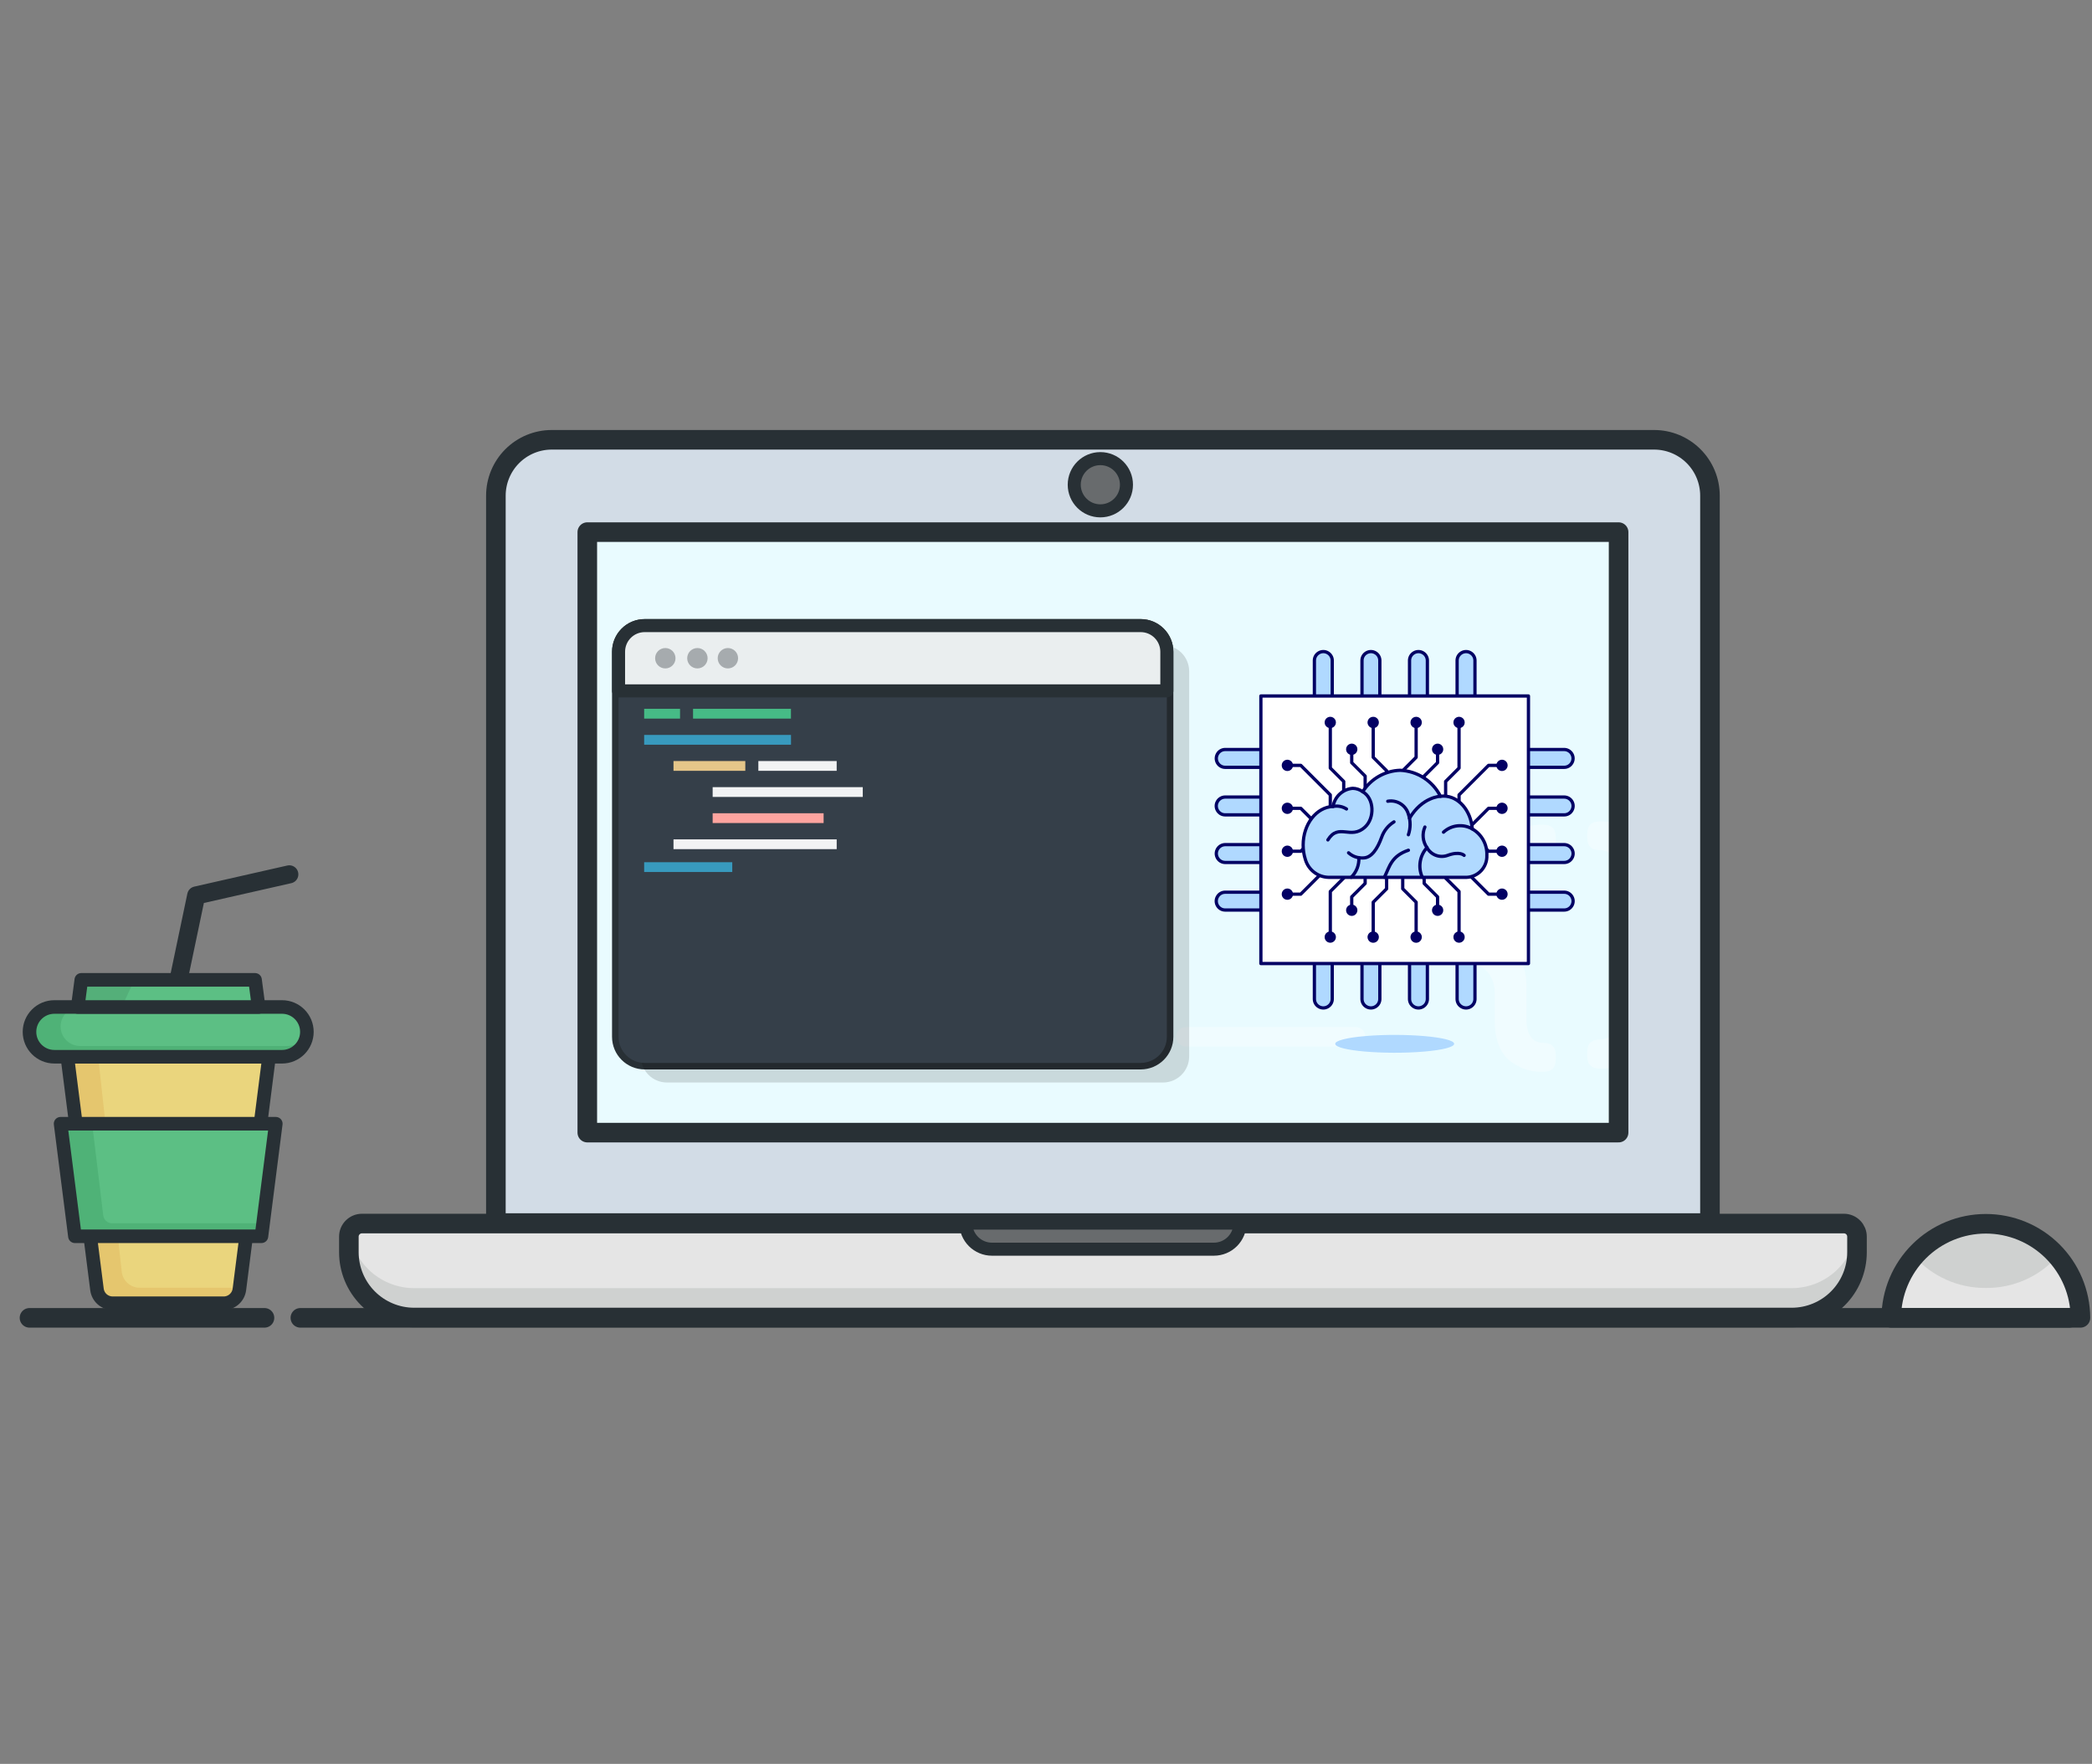 <svg width="102" height="86" viewBox="0 0 102 86" fill="none" xmlns="http://www.w3.org/2000/svg">
<rect x="0" y="0" width="102" height="86" fill="#808080" stroke="none"/>
<path d="M8.704 47.774L9.567 43.659L14.106 42.63" stroke="#283035" stroke-width="0.882" stroke-linecap="round" stroke-linejoin="round"/>
<path d="M5.493 63.542H10.906C11.094 63.542 11.275 63.473 11.416 63.349C11.557 63.225 11.648 63.054 11.672 62.867L13.118 51.523H3.282L4.728 62.867C4.752 63.054 4.842 63.225 4.983 63.349C5.124 63.473 5.305 63.541 5.493 63.542Z" fill="#EAD57D"/>
<path d="M4.786 51.523L5.934 62C5.957 62.216 6.06 62.415 6.221 62.56C6.383 62.705 6.592 62.785 6.809 62.785H11.683L11.672 62.867C11.649 63.054 11.558 63.225 11.417 63.349C11.276 63.473 11.095 63.542 10.907 63.542H5.494C5.306 63.542 5.124 63.473 4.984 63.349C4.843 63.225 4.752 63.054 4.728 62.867L3.282 51.523H4.786Z" fill="#E5C66E"/>
<path d="M5.493 63.542H10.906C11.094 63.542 11.275 63.473 11.416 63.349C11.557 63.225 11.648 63.054 11.672 62.867L13.118 51.523H3.282L4.728 62.867C4.752 63.054 4.842 63.225 4.983 63.349C5.124 63.473 5.305 63.541 5.493 63.542Z" stroke="#283035" stroke-width="0.662" stroke-linecap="round" stroke-linejoin="round"/>
<path d="M12.747 60.276L13.447 54.789H2.954L3.653 60.276H12.747Z" fill="#5CBF84"/>
<path d="M12.747 60.276L13.447 54.789H2.954L3.653 60.276H12.747Z" fill="#4FB277"/>
<path d="M12.705 59.642L13.292 54.789H4.493L5.033 59.257C5.046 59.363 5.097 59.461 5.177 59.532C5.257 59.603 5.36 59.642 5.467 59.642H12.705Z" fill="#5CBF84"/>
<path d="M12.747 60.276L13.447 54.789H2.954L3.653 60.276H12.747Z" stroke="#283035" stroke-width="0.662" stroke-linecap="round" stroke-linejoin="round"/>
<path d="M2.651 51.523H13.751C14.42 51.523 14.963 50.98 14.963 50.31C14.963 49.64 14.42 49.097 13.751 49.097H2.651C1.981 49.097 1.438 49.64 1.438 50.31C1.438 50.98 1.981 51.523 2.651 51.523Z" fill="#5CBF84"/>
<path d="M2.651 51.523H13.751C14.42 51.523 14.963 50.98 14.963 50.31C14.963 49.64 14.42 49.097 13.751 49.097H2.651C1.981 49.097 1.438 49.64 1.438 50.31C1.438 50.98 1.981 51.523 2.651 51.523Z" fill="#4FB277"/>
<path d="M3.905 50.999H14.012C14.538 50.999 14.963 50.573 14.963 50.048C14.963 49.523 14.538 49.097 14.012 49.097H3.905C3.38 49.097 2.954 49.523 2.954 50.048C2.954 50.573 3.38 50.999 3.905 50.999Z" fill="#5CBF84"/>
<path d="M2.651 51.523H13.751C14.42 51.523 14.963 50.98 14.963 50.31C14.963 49.64 14.42 49.097 13.751 49.097H2.651C1.981 49.097 1.438 49.64 1.438 50.31C1.438 50.98 1.981 51.523 2.651 51.523Z" stroke="#283035" stroke-width="0.662" stroke-linecap="round" stroke-linejoin="round"/>
<path d="M3.79 49.097H12.61L12.435 47.774H3.964L3.79 49.097Z" fill="#5CBF84"/>
<path d="M3.964 47.774H6.552L5.939 49.097H3.79L3.964 47.774Z" fill="#54AF79"/>
<path d="M3.79 49.097H12.61L12.435 47.774H3.964L3.79 49.097Z" stroke="#283035" stroke-width="0.662" stroke-linecap="round" stroke-linejoin="round"/>
<path d="M26.901 21.443H80.65C81.372 21.443 82.064 21.73 82.575 22.241C83.086 22.751 83.373 23.444 83.373 24.166V59.633H24.178V24.166C24.178 23.444 24.465 22.752 24.976 22.241C25.486 21.73 26.179 21.443 26.901 21.443Z" fill="#D2DCE6"/>
<path d="M26.901 21.443H80.65C81.372 21.443 82.064 21.73 82.575 22.241C83.086 22.751 83.373 23.444 83.373 24.166V59.633H24.178V24.166C24.178 23.444 24.465 22.752 24.976 22.241C25.486 21.73 26.179 21.443 26.901 21.443Z" stroke="#283035" stroke-width="0.955" stroke-linecap="round" stroke-linejoin="round"/>
<path d="M78.918 55.222V25.944L28.635 25.944V55.222H78.918Z" fill="#E9FBFF"/>
<path opacity="0.3" d="M57.821 50.551H66.095" stroke="white" stroke-width="0.955" stroke-linecap="round" stroke-linejoin="round"/>
<g opacity="0.3">
<path d="M77.993 41.45C78.153 41.44 78.311 41.484 78.442 41.575C78.573 41.665 78.67 41.798 78.717 41.95V40.127C78.542 40.076 78.361 40.05 78.179 40.049H77.993C77.593 40.049 77.393 40.249 77.393 40.649V40.864C77.393 41.25 77.593 41.45 77.993 41.45Z" fill="white"/>
<path d="M78.717 50.187C78.669 50.339 78.572 50.47 78.441 50.56C78.31 50.65 78.152 50.694 77.993 50.684C77.593 50.684 77.393 50.884 77.393 51.284V51.498C77.393 51.899 77.593 52.099 77.993 52.099H78.179C78.361 52.098 78.542 52.072 78.717 52.02V50.187Z" fill="white"/>
</g>
<path d="M78.918 55.222V25.944L28.635 25.944V55.222H78.918Z" stroke="#283035" stroke-width="0.955" stroke-linecap="round" stroke-linejoin="round"/>
<path d="M17.647 59.656H89.905C90.074 59.656 90.236 59.723 90.355 59.843C90.475 59.962 90.542 60.124 90.542 60.293V61.055C90.542 61.899 90.207 62.709 89.61 63.305C89.013 63.902 88.203 64.238 87.359 64.238H20.193C19.349 64.238 18.539 63.902 17.942 63.305C17.346 62.709 17.01 61.899 17.01 61.055V60.293C17.01 60.124 17.077 59.962 17.197 59.843C17.316 59.723 17.478 59.656 17.647 59.656Z" fill="#E5E5E5"/>
<path d="M87.359 62.805H20.192C19.429 62.804 18.691 62.529 18.114 62.03C17.537 61.531 17.158 60.841 17.048 60.086C17.024 60.152 17.011 60.222 17.01 60.293V61.055C17.01 61.899 17.346 62.709 17.942 63.306C18.539 63.902 19.349 64.238 20.193 64.238H87.359C88.203 64.238 89.013 63.902 89.61 63.306C90.207 62.709 90.542 61.899 90.542 61.055V60.293C90.541 60.222 90.528 60.152 90.504 60.086C90.394 60.841 90.015 61.532 89.438 62.031C88.86 62.53 88.122 62.805 87.359 62.805Z" fill="#CFD1D0"/>
<path d="M17.647 59.656H89.905C90.074 59.656 90.236 59.723 90.355 59.843C90.475 59.962 90.542 60.124 90.542 60.293V61.055C90.542 61.899 90.207 62.709 89.61 63.305C89.013 63.902 88.203 64.238 87.359 64.238H20.193C19.349 64.238 18.539 63.902 17.942 63.305C17.346 62.709 17.01 61.899 17.01 61.055V60.293C17.01 60.124 17.077 59.962 17.197 59.843C17.316 59.723 17.478 59.656 17.647 59.656Z" stroke="#283035" stroke-width="0.955" stroke-linecap="round" stroke-linejoin="round"/>
<path d="M47.092 59.633H60.459C60.459 59.97 60.325 60.294 60.086 60.533C59.847 60.772 59.523 60.906 59.186 60.906H48.365C48.028 60.906 47.704 60.772 47.465 60.533C47.226 60.294 47.092 59.97 47.092 59.633Z" fill="#686B6D"/>
<path d="M47.092 59.633H60.459C60.459 59.97 60.325 60.294 60.086 60.533C59.847 60.772 59.523 60.906 59.186 60.906H48.365C48.028 60.906 47.704 60.772 47.465 60.533C47.226 60.294 47.092 59.97 47.092 59.633Z" stroke="#283035" stroke-width="0.636" stroke-linecap="round" stroke-linejoin="round"/>
<path d="M53.65 24.907C54.353 24.907 54.923 24.337 54.923 23.634C54.923 22.93 54.353 22.361 53.65 22.361C52.947 22.361 52.377 22.93 52.377 23.634C52.377 24.337 52.947 24.907 53.65 24.907Z" fill="#686B6D"/>
<path d="M53.65 24.907C54.353 24.907 54.923 24.337 54.923 23.634C54.923 22.93 54.353 22.361 53.65 22.361C52.947 22.361 52.377 22.93 52.377 23.634C52.377 24.337 52.947 24.907 53.65 24.907Z" stroke="#283035" stroke-width="0.636" stroke-linecap="round" stroke-linejoin="round"/>
<path d="M92.211 64.253C92.219 63.034 92.708 61.867 93.572 61.008C94.436 60.149 95.606 59.667 96.824 59.667C98.043 59.667 99.212 60.149 100.077 61.008C100.941 61.867 101.43 63.034 101.437 64.253H92.211Z" fill="#E5E5E5"/>
<path d="M96.824 62.796C97.483 62.802 98.137 62.667 98.74 62.4C99.343 62.133 99.882 61.739 100.321 61.246C99.888 60.742 99.351 60.338 98.748 60.061C98.144 59.783 97.488 59.64 96.824 59.64C96.159 59.64 95.503 59.783 94.9 60.061C94.296 60.338 93.759 60.742 93.327 61.246C93.765 61.739 94.304 62.133 94.907 62.4C95.511 62.667 96.164 62.802 96.824 62.796Z" fill="#CFD1D0"/>
<path d="M92.211 64.253C92.219 63.034 92.708 61.867 93.572 61.008C94.436 60.149 95.606 59.667 96.824 59.667C98.043 59.667 99.212 60.149 100.077 61.008C100.941 61.867 101.43 63.034 101.437 64.253H92.211Z" stroke="#283035" stroke-width="0.955" stroke-linecap="round" stroke-linejoin="round"/>
<path d="M55.617 30.502H31.433C30.729 30.502 30.159 31.072 30.159 31.776V50.55C30.159 51.254 30.729 51.824 31.433 51.824H55.617C56.321 51.824 56.892 51.254 56.892 50.55V31.776C56.892 31.072 56.321 30.502 55.617 30.502Z" stroke="#283035" stroke-width="0.636" stroke-linecap="round" stroke-linejoin="round"/>
<g style="mix-blend-mode:multiply" opacity="0.14">
<path d="M56.705 31.456H32.521C31.817 31.456 31.247 32.027 31.247 32.731V51.505C31.247 52.209 31.817 52.779 32.521 52.779H56.705C57.409 52.779 57.98 52.209 57.98 51.505V32.731C57.98 32.027 57.409 31.456 56.705 31.456Z" fill="black"/>
</g>
<path d="M55.617 30.502H31.433C30.729 30.502 30.159 31.072 30.159 31.776V50.55C30.159 51.254 30.729 51.824 31.433 51.824H55.617C56.321 51.824 56.892 51.254 56.892 50.55V31.776C56.892 31.072 56.321 30.502 55.617 30.502Z" fill="#353F49"/>
<path d="M31.433 30.502H55.617C55.955 30.502 56.279 30.636 56.518 30.875C56.757 31.114 56.892 31.438 56.892 31.776V33.684H30.159V31.776C30.159 31.438 30.293 31.114 30.532 30.875C30.771 30.636 31.095 30.502 31.433 30.502Z" fill="#EAEEEF"/>
<path d="M31.433 30.502H55.617C55.955 30.502 56.279 30.636 56.518 30.875C56.757 31.114 56.892 31.438 56.892 31.776V33.684H30.159V31.776C30.159 31.438 30.293 31.114 30.532 30.875C30.771 30.636 31.095 30.502 31.433 30.502Z" stroke="#283035" stroke-width="0.636" stroke-linecap="round" stroke-linejoin="round"/>
<path opacity="0.35" d="M32.439 32.59C32.714 32.59 32.936 32.368 32.936 32.093C32.936 31.818 32.714 31.596 32.439 31.596C32.164 31.596 31.942 31.818 31.942 32.093C31.942 32.368 32.164 32.59 32.439 32.59Z" fill="#283035"/>
<path opacity="0.35" d="M34.004 32.59C34.278 32.59 34.501 32.368 34.501 32.093C34.501 31.818 34.278 31.596 34.004 31.596C33.729 31.596 33.506 31.818 33.506 32.093C33.506 32.368 33.729 32.59 34.004 32.59Z" fill="#283035"/>
<path opacity="0.35" d="M35.49 32.59C35.765 32.59 35.987 32.368 35.987 32.093C35.987 31.818 35.765 31.596 35.49 31.596C35.215 31.596 34.993 31.818 34.993 32.093C34.993 32.368 35.215 32.59 35.49 32.59Z" fill="#283035"/>
<path d="M31.407 34.798H33.157" stroke="#46BB86" stroke-width="0.477" stroke-miterlimit="10"/>
<path d="M33.791 34.798H38.565" stroke="#46BB86" stroke-width="0.477" stroke-miterlimit="10"/>
<path d="M31.407 36.071H38.567" stroke="#389ABE" stroke-width="0.477" stroke-miterlimit="10"/>
<path d="M32.838 37.344H36.339" stroke="#E5C689" stroke-width="0.477" stroke-miterlimit="10"/>
<path d="M36.975 37.344H40.794" stroke="#F2F3F4" stroke-width="0.477" stroke-miterlimit="10"/>
<path d="M34.747 38.617H42.066" stroke="#F2F3F4" stroke-width="0.477" stroke-miterlimit="10"/>
<path d="M34.747 39.89H40.157" stroke="#FFA49F" stroke-width="0.477" stroke-miterlimit="10"/>
<path d="M32.838 41.163H40.795" stroke="#F2F3F4" stroke-width="0.477" stroke-miterlimit="10"/>
<path d="M31.407 42.277H35.703" stroke="#389ABE" stroke-width="0.477" stroke-miterlimit="10"/>
<g opacity="0.3">
<path d="M72.88 48.442C72.88 47.813 72.636 47.37 72.15 47.098C71.807 46.912 71.665 46.769 71.665 46.441V45.884C71.665 45.498 71.836 45.412 72.136 45.212C72.636 44.998 72.88 44.54 72.88 43.854V42.639C72.88 41.667 73.237 40.952 73.751 40.652C74.136 40.378 74.594 40.223 75.067 40.209H75.252C75.653 40.209 75.853 40.409 75.853 40.809V41.023C75.853 41.409 75.653 41.609 75.252 41.609C74.695 41.609 74.423 42.009 74.423 42.824V44.325C74.438 44.689 74.347 45.05 74.162 45.364C73.977 45.678 73.705 45.933 73.38 46.097L73.251 46.14V46.169C73.398 46.212 73.534 46.285 73.651 46.383C74.009 46.597 74.423 47.098 74.423 47.97V49.642C74.423 50.442 74.695 50.843 75.252 50.843C75.653 50.843 75.853 51.043 75.853 51.443V51.657C75.853 52.058 75.653 52.258 75.252 52.258H75.067C74.594 52.243 74.136 52.089 73.751 51.815C73.237 51.515 72.88 50.786 72.88 49.828V48.442Z" fill="white"/>
</g>
<path d="M71.045 32.194C71.054 31.859 71.422 31.659 71.707 31.834C71.833 31.911 71.912 32.047 71.915 32.194V34.078H71.045V32.194Z" fill="#B0D9FF" stroke="#020064" stroke-width="0.159" stroke-linecap="round" stroke-linejoin="round"/>
<path d="M68.725 32.194C68.734 31.859 69.101 31.659 69.387 31.834C69.513 31.911 69.591 32.047 69.595 32.194V34.078H68.725L68.725 32.194Z" fill="#B0D9FF" stroke="#020064" stroke-width="0.159" stroke-linecap="round" stroke-linejoin="round"/>
<path d="M66.407 32.194C66.415 31.859 66.783 31.659 67.069 31.834C67.195 31.911 67.273 32.047 67.277 32.194V34.078H66.407V32.194Z" fill="#B0D9FF" stroke="#020064" stroke-width="0.159" stroke-linecap="round" stroke-linejoin="round"/>
<path d="M64.086 32.194C64.095 31.859 64.463 31.659 64.748 31.834C64.874 31.911 64.953 32.047 64.956 32.194V34.078H64.086V32.194Z" fill="#B0D9FF" stroke="#020064" stroke-width="0.159" stroke-linecap="round" stroke-linejoin="round"/>
<path d="M71.045 48.719C71.054 49.054 71.422 49.254 71.707 49.079C71.833 49.002 71.912 48.867 71.915 48.719V46.834H71.045V48.719Z" fill="#B0D9FF" stroke="#020064" stroke-width="0.159" stroke-linecap="round" stroke-linejoin="round"/>
<path d="M68.725 48.719C68.734 49.054 69.101 49.254 69.387 49.079C69.513 49.002 69.591 48.867 69.595 48.719V46.834H68.725L68.725 48.719Z" fill="#B0D9FF" stroke="#020064" stroke-width="0.159" stroke-linecap="round" stroke-linejoin="round"/>
<path d="M66.407 48.719C66.415 49.054 66.783 49.254 67.069 49.079C67.195 49.002 67.273 48.867 67.277 48.719V46.834H66.407V48.719Z" fill="#B0D9FF" stroke="#020064" stroke-width="0.159" stroke-linecap="round" stroke-linejoin="round"/>
<path d="M64.086 48.719C64.095 49.054 64.463 49.254 64.748 49.079C64.874 49.002 64.953 48.867 64.956 48.719V46.834H64.086V48.719Z" fill="#B0D9FF" stroke="#020064" stroke-width="0.159" stroke-linecap="round" stroke-linejoin="round"/>
<path d="M59.738 37.412C59.403 37.412 59.195 37.049 59.363 36.759C59.44 36.626 59.583 36.543 59.738 36.543H61.622V37.412H59.738Z" fill="#B0D9FF" stroke="#020064" stroke-width="0.159" stroke-linecap="round" stroke-linejoin="round"/>
<path d="M59.738 39.73C59.403 39.731 59.193 39.369 59.36 39.079C59.437 38.944 59.582 38.861 59.738 38.861H61.622V39.73H59.738Z" fill="#B0D9FF" stroke="#020064" stroke-width="0.159" stroke-linecap="round" stroke-linejoin="round"/>
<path d="M59.738 42.051C59.403 42.05 59.195 41.688 59.363 41.398C59.44 41.264 59.583 41.182 59.738 41.181H61.622V42.051H59.738Z" fill="#B0D9FF" stroke="#020064" stroke-width="0.159" stroke-linecap="round" stroke-linejoin="round"/>
<path d="M59.738 44.37C59.403 44.371 59.193 44.009 59.36 43.719C59.437 43.583 59.582 43.5 59.738 43.501H61.622V44.37H59.738Z" fill="#B0D9FF" stroke="#020064" stroke-width="0.159" stroke-linecap="round" stroke-linejoin="round"/>
<path d="M76.264 37.412C76.599 37.412 76.807 37.049 76.639 36.759C76.561 36.626 76.418 36.543 76.264 36.543H74.379V37.412H76.264Z" fill="#B0D9FF" stroke="#020064" stroke-width="0.159" stroke-linecap="round" stroke-linejoin="round"/>
<path d="M76.264 39.73C76.599 39.731 76.809 39.369 76.642 39.079C76.564 38.944 76.42 38.861 76.264 38.861H74.379V39.73H76.264Z" fill="#B0D9FF" stroke="#020064" stroke-width="0.159" stroke-linecap="round" stroke-linejoin="round"/>
<path d="M76.264 42.051C76.599 42.052 76.809 41.69 76.642 41.4C76.564 41.264 76.42 41.181 76.264 41.181H74.379V42.051H76.264Z" fill="#B0D9FF" stroke="#020064" stroke-width="0.159" stroke-linecap="round" stroke-linejoin="round"/>
<path d="M76.264 44.37C76.599 44.371 76.809 44.009 76.642 43.719C76.564 43.583 76.42 43.5 76.264 43.501H74.379V44.37H76.264Z" fill="#B0D9FF" stroke="#020064" stroke-width="0.159" stroke-linecap="round" stroke-linejoin="round"/>
<path d="M61.477 33.933H74.523V46.979H61.477V33.933Z" fill="white"/>
<path d="M61.477 33.933H74.523V46.979H61.477V33.933Z" stroke="#020064" stroke-width="0.159" stroke-linecap="round" stroke-linejoin="round"/>
<path d="M62.768 37.317H63.422L64.861 38.756V39.933" stroke="#020064" stroke-width="0.159" stroke-linecap="round" stroke-linejoin="round"/>
<path d="M67.608 38.494V37.578L66.954 36.924V35.355" stroke="#020064" stroke-width="0.159" stroke-linecap="round" stroke-linejoin="round"/>
<path d="M66.561 39.148V37.84L65.906 37.186V36.663" stroke="#020064" stroke-width="0.159" stroke-linecap="round" stroke-linejoin="round"/>
<path d="M65.516 39.148V38.102L64.862 37.448V35.355" stroke="#020064" stroke-width="0.159" stroke-linecap="round" stroke-linejoin="round"/>
<path d="M62.768 39.41H63.422L64.469 40.456" stroke="#020064" stroke-width="0.159" stroke-linecap="round" stroke-linejoin="round"/>
<path d="M73.232 37.317H72.578L71.139 38.756V39.933" stroke="#020064" stroke-width="0.159" stroke-linecap="round" stroke-linejoin="round"/>
<path d="M68.393 38.494V37.578L69.047 36.924V35.355" stroke="#020064" stroke-width="0.159" stroke-linecap="round" stroke-linejoin="round"/>
<path d="M69.438 39.148V37.84L70.092 37.186V36.663" stroke="#020064" stroke-width="0.159" stroke-linecap="round" stroke-linejoin="round"/>
<path d="M70.485 39.148V38.102L71.139 37.448V35.355" stroke="#020064" stroke-width="0.159" stroke-linecap="round" stroke-linejoin="round"/>
<path d="M73.232 39.41H72.578L71.531 40.456" stroke="#020064" stroke-width="0.159" stroke-linecap="round" stroke-linejoin="round"/>
<path d="M73.232 43.596H72.578L71.139 42.157V40.98" stroke="#020064" stroke-width="0.159" stroke-linecap="round" stroke-linejoin="round"/>
<path d="M68.393 42.419V43.334L69.047 43.988V45.558" stroke="#020064" stroke-width="0.159" stroke-linecap="round" stroke-linejoin="round"/>
<path d="M69.438 41.765V43.073L70.092 43.727V44.25" stroke="#020064" stroke-width="0.159" stroke-linecap="round" stroke-linejoin="round"/>
<path d="M70.485 41.765V42.811L71.139 43.465V45.558" stroke="#020064" stroke-width="0.159" stroke-linecap="round" stroke-linejoin="round"/>
<path d="M73.232 41.503H72.578L71.531 40.456" stroke="#020064" stroke-width="0.159" stroke-linecap="round" stroke-linejoin="round"/>
<path d="M62.768 43.596H63.422L64.861 42.157V40.98" stroke="#020064" stroke-width="0.159" stroke-linecap="round" stroke-linejoin="round"/>
<path d="M67.608 42.419V43.334L66.954 43.988V45.558" stroke="#020064" stroke-width="0.159" stroke-linecap="round" stroke-linejoin="round"/>
<path d="M66.561 41.764V43.073L65.906 43.727V44.25" stroke="#020064" stroke-width="0.159" stroke-linecap="round" stroke-linejoin="round"/>
<path d="M65.516 41.764V42.811L64.862 43.465V45.558" stroke="#020064" stroke-width="0.159" stroke-linecap="round" stroke-linejoin="round"/>
<path d="M62.768 41.503H63.422L64.469 40.456" stroke="#020064" stroke-width="0.159" stroke-linecap="round" stroke-linejoin="round"/>
<path d="M66.954 34.948C66.74 34.948 66.607 35.179 66.714 35.363C66.82 35.548 67.087 35.548 67.193 35.363C67.218 35.321 67.23 35.273 67.23 35.225C67.23 35.072 67.106 34.948 66.954 34.948Z" fill="#020064"/>
<path d="M65.631 36.532C65.631 36.744 65.861 36.877 66.045 36.771C66.13 36.721 66.183 36.63 66.183 36.532C66.183 36.32 65.953 36.187 65.769 36.293C65.684 36.342 65.631 36.434 65.631 36.532Z" fill="#020064"/>
<path d="M64.585 35.224C64.585 35.436 64.814 35.569 64.998 35.463C65.083 35.413 65.136 35.322 65.136 35.224C65.136 35.012 64.906 34.879 64.722 34.985C64.637 35.034 64.585 35.125 64.585 35.224Z" fill="#020064"/>
<path d="M62.493 37.317C62.493 37.529 62.722 37.662 62.906 37.556C62.992 37.506 63.044 37.415 63.044 37.317C63.044 37.105 62.814 36.972 62.63 37.078C62.545 37.127 62.493 37.218 62.493 37.317Z" fill="#020064"/>
<path d="M62.493 39.41C62.493 39.622 62.722 39.755 62.906 39.649C62.992 39.599 63.044 39.508 63.044 39.41C63.044 39.198 62.814 39.065 62.63 39.171C62.545 39.22 62.493 39.311 62.493 39.41Z" fill="#020064"/>
<path d="M69.047 34.948C68.834 34.948 68.701 35.179 68.808 35.363C68.914 35.548 69.18 35.548 69.287 35.363C69.311 35.321 69.324 35.273 69.324 35.225C69.324 35.072 69.2 34.948 69.047 34.948Z" fill="#020064"/>
<path d="M69.819 36.532C69.819 36.744 70.049 36.877 70.232 36.771C70.318 36.721 70.37 36.63 70.37 36.532C70.37 36.32 70.141 36.187 69.957 36.293C69.871 36.342 69.819 36.434 69.819 36.532Z" fill="#020064"/>
<path d="M70.864 35.224C70.864 35.436 71.094 35.569 71.277 35.463C71.363 35.413 71.415 35.322 71.415 35.224C71.415 35.012 71.185 34.879 71.002 34.985C70.916 35.034 70.864 35.125 70.864 35.224Z" fill="#020064"/>
<path d="M72.957 37.317C72.957 37.529 73.187 37.662 73.371 37.556C73.456 37.506 73.509 37.415 73.509 37.317C73.509 37.105 73.279 36.972 73.095 37.078C73.01 37.127 72.957 37.218 72.957 37.317Z" fill="#020064"/>
<path d="M72.957 39.41C72.957 39.622 73.187 39.755 73.371 39.649C73.456 39.599 73.509 39.508 73.509 39.41C73.509 39.198 73.279 39.065 73.095 39.171C73.01 39.22 72.957 39.311 72.957 39.41Z" fill="#020064"/>
<path d="M69.047 45.413C68.834 45.413 68.701 45.644 68.808 45.828C68.914 46.013 69.18 46.013 69.287 45.828C69.311 45.786 69.324 45.739 69.324 45.69C69.324 45.537 69.2 45.413 69.047 45.413Z" fill="#020064"/>
<path d="M69.819 44.381C69.819 44.593 70.049 44.726 70.232 44.62C70.318 44.57 70.37 44.479 70.37 44.381C70.37 44.169 70.141 44.036 69.957 44.142C69.871 44.191 69.819 44.282 69.819 44.381Z" fill="#020064"/>
<path d="M70.864 45.689C70.864 45.901 71.094 46.034 71.277 45.928C71.363 45.878 71.415 45.787 71.415 45.689C71.415 45.477 71.185 45.344 71.002 45.45C70.916 45.499 70.864 45.59 70.864 45.689Z" fill="#020064"/>
<path d="M72.957 43.596C72.957 43.808 73.187 43.941 73.371 43.834C73.456 43.785 73.509 43.694 73.509 43.596C73.509 43.383 73.279 43.251 73.095 43.357C73.01 43.406 72.957 43.497 72.957 43.596Z" fill="#020064"/>
<path d="M72.957 41.503C72.957 41.715 73.187 41.848 73.371 41.742C73.456 41.692 73.509 41.601 73.509 41.503C73.509 41.291 73.279 41.158 73.095 41.264C73.01 41.313 72.957 41.404 72.957 41.503Z" fill="#020064"/>
<path d="M66.954 45.413C66.74 45.413 66.607 45.644 66.714 45.828C66.82 46.013 67.087 46.013 67.193 45.828C67.218 45.786 67.23 45.739 67.23 45.69C67.23 45.537 67.106 45.413 66.954 45.413Z" fill="#020064"/>
<path d="M65.631 44.381C65.631 44.593 65.861 44.726 66.045 44.62C66.13 44.57 66.183 44.479 66.183 44.381C66.183 44.169 65.953 44.036 65.769 44.142C65.684 44.191 65.631 44.282 65.631 44.381Z" fill="#020064"/>
<path d="M64.585 45.689C64.585 45.901 64.814 46.034 64.998 45.928C65.083 45.878 65.136 45.787 65.136 45.689C65.136 45.477 64.906 45.344 64.722 45.45C64.637 45.499 64.585 45.59 64.585 45.689Z" fill="#020064"/>
<path d="M62.493 43.596C62.493 43.808 62.722 43.941 62.906 43.834C62.992 43.785 63.044 43.694 63.044 43.596C63.044 43.383 62.814 43.251 62.63 43.357C62.545 43.406 62.493 43.497 62.493 43.596Z" fill="#020064"/>
<path d="M62.493 41.503C62.493 41.715 62.722 41.848 62.906 41.742C62.992 41.692 63.044 41.601 63.044 41.503C63.044 41.291 62.814 41.158 62.63 41.264C62.545 41.313 62.493 41.404 62.493 41.503Z" fill="#020064"/>
<path d="M63.645 41.901C63.791 42.408 64.248 42.762 64.775 42.776H71.513C72.079 42.75 72.518 42.271 72.495 41.705C72.519 41.176 72.245 40.677 71.784 40.415C71.719 39.518 71.117 38.814 70.381 38.814C70.332 38.814 70.282 38.818 70.233 38.824C69.856 38.077 69.104 37.592 68.267 37.557C67.523 37.581 66.84 37.972 66.442 38.602C66.3 38.497 66.129 38.439 65.953 38.436C65.469 38.477 65.076 38.84 64.997 39.319C64.186 39.352 63.538 40.181 63.538 41.201C63.537 41.439 63.573 41.675 63.645 41.901Z" fill="#B0D9FF"/>
<path d="M67.498 42.775C67.753 42.257 67.829 41.74 68.67 41.454" stroke="#020064" stroke-width="0.159" stroke-linecap="round" stroke-linejoin="round"/>
<path d="M65.879 42.775C66.137 42.524 66.273 42.174 66.254 41.815" stroke="#020064" stroke-width="0.159" stroke-linecap="round" stroke-linejoin="round"/>
<path d="M65.752 41.58C65.945 41.753 66.198 41.843 66.457 41.831C66.876 41.831 67.161 41.38 67.363 40.825C67.471 40.512 67.684 40.245 67.967 40.071" stroke="#020064" stroke-width="0.159" stroke-linecap="round" stroke-linejoin="round"/>
<path d="M70.232 38.824C70.232 38.824 69.344 38.847 68.725 39.894" stroke="#020064" stroke-width="0.159" stroke-linecap="round" stroke-linejoin="round"/>
<path d="M69.349 42.774C69.128 42.29 69.217 41.721 69.575 41.328" stroke="#020064" stroke-width="0.159" stroke-linecap="round" stroke-linejoin="round"/>
<path d="M71.784 40.415C71.332 40.157 70.764 40.221 70.381 40.574" stroke="#020064" stroke-width="0.159" stroke-linecap="round" stroke-linejoin="round"/>
<path d="M69.474 40.323C69.329 40.652 69.367 41.034 69.575 41.328C69.772 41.685 70.199 41.845 70.581 41.705C71.177 41.486 71.386 41.705 71.386 41.705" stroke="#020064" stroke-width="0.159" stroke-linecap="round" stroke-linejoin="round"/>
<path d="M64.997 39.32C65.222 39.275 65.457 39.319 65.651 39.443" stroke="#020064" stroke-width="0.159" stroke-linecap="round" stroke-linejoin="round"/>
<path d="M66.441 38.602C67.009 38.924 67.034 39.883 66.556 40.323C65.853 40.969 65.273 40.101 64.744 40.951" stroke="#020064" stroke-width="0.159" stroke-linecap="round" stroke-linejoin="round"/>
<path d="M68.669 40.699C68.78 40.373 68.78 40.02 68.669 39.694C68.544 39.258 68.109 38.987 67.663 39.066" stroke="#020064" stroke-width="0.159" stroke-linecap="round" stroke-linejoin="round"/>
<path d="M63.645 41.901C63.791 42.408 64.248 42.762 64.775 42.776H71.513C72.079 42.75 72.518 42.271 72.495 41.705C72.519 41.176 72.245 40.677 71.784 40.415C71.719 39.518 71.117 38.814 70.381 38.814C70.332 38.814 70.282 38.818 70.233 38.824C69.856 38.077 69.104 37.592 68.267 37.557C67.523 37.581 66.84 37.972 66.442 38.602C66.3 38.497 66.129 38.439 65.953 38.436C65.469 38.477 65.076 38.84 64.997 39.319C64.186 39.352 63.538 40.181 63.538 41.201C63.537 41.439 63.573 41.675 63.645 41.901Z" stroke="#020064" stroke-width="0.159" stroke-linejoin="round"/>
<path d="M65.102 50.893C65.102 51.228 67.518 51.437 69.451 51.27C70.348 51.192 70.9 51.049 70.9 50.893C70.9 50.559 68.484 50.349 66.552 50.517C65.655 50.594 65.102 50.738 65.102 50.893Z" fill="#B0D9FF"/>
<path d="M14.645 64.253H100.89" stroke="#283035" stroke-width="0.955" stroke-linecap="round" stroke-linejoin="round"/>
<path d="M1.438 64.253L12.895 64.253" stroke="#283035" stroke-width="0.955" stroke-linecap="round" stroke-linejoin="round"/>
</svg>
